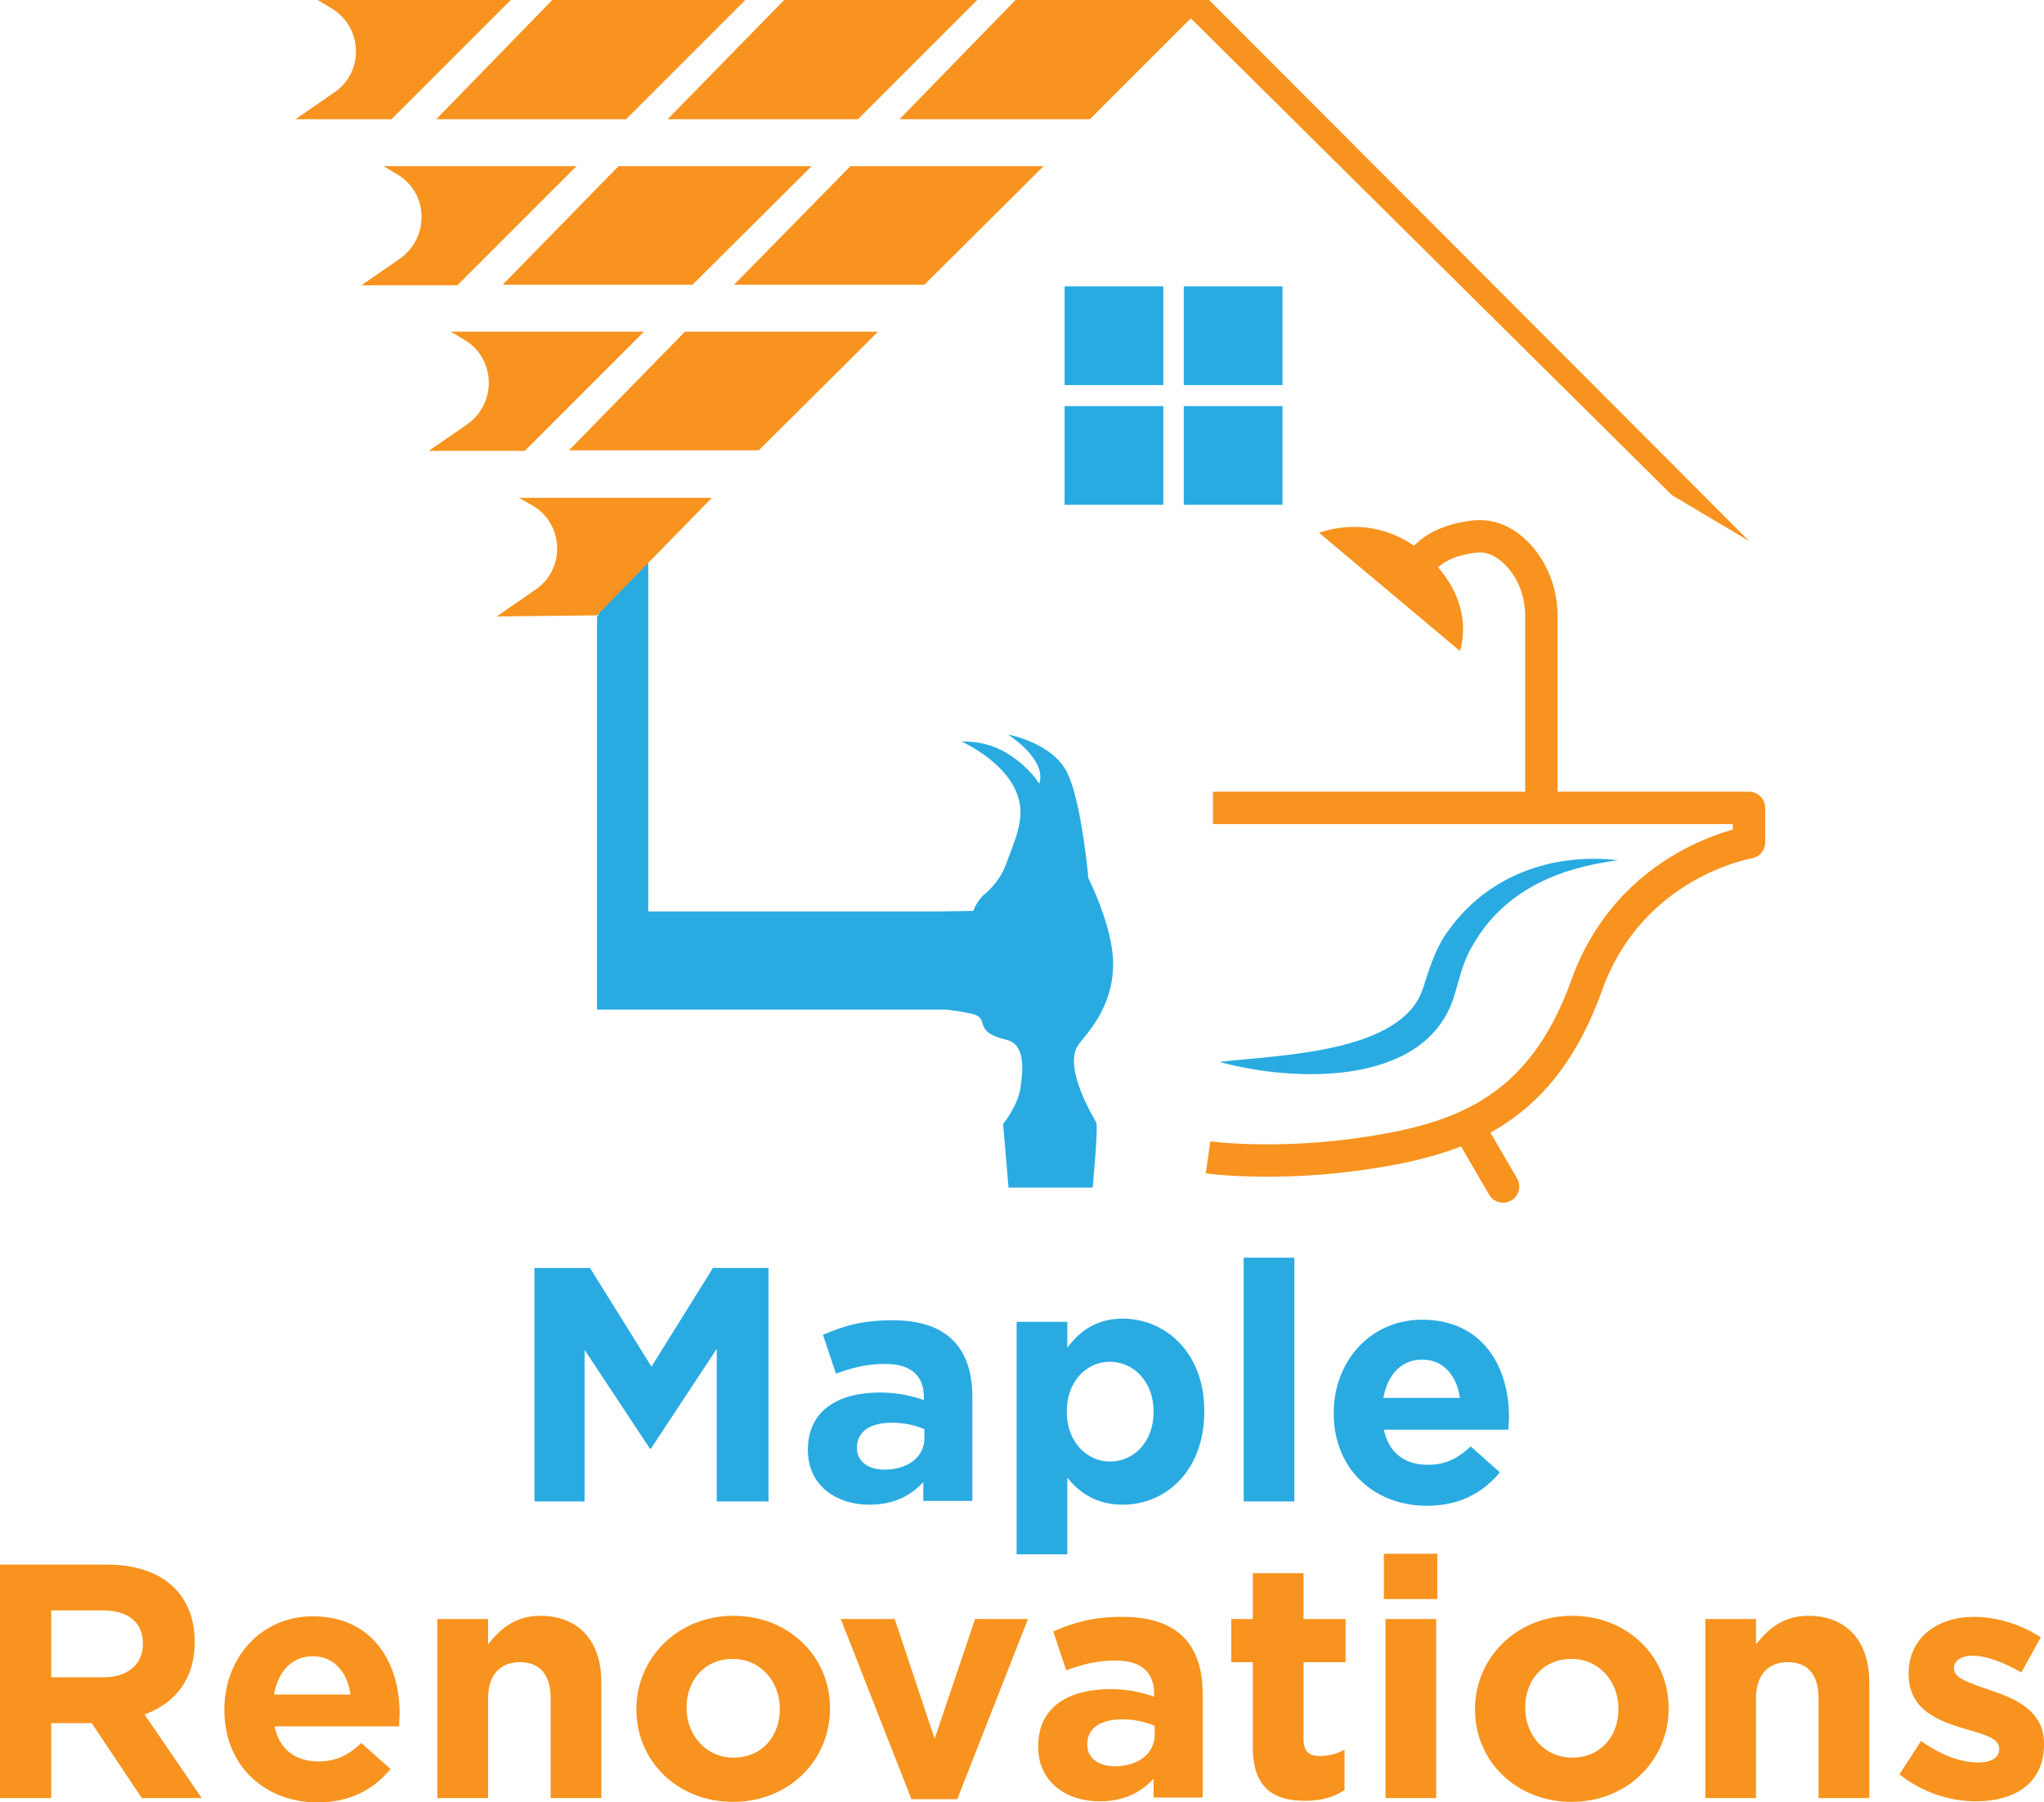 <?xml version="1.0" encoding="utf-8"?>
<!-- Generator: Adobe Illustrator 28.0.0, SVG Export Plug-In . SVG Version: 6.00 Build 0)  -->
<svg version="1.1" id="Layer_1" xmlns="http://www.w3.org/2000/svg" xmlns:xlink="http://www.w3.org/1999/xlink" x="0px" y="0px"
	 viewBox="0 0 379 334.2" style="enable-background:new 0 0 379 334.2;" xml:space="preserve">
<style type="text/css">
	.st0{fill:#29ABE2;}
	.st1{fill:#F7931E;}
	.st2{fill:none;stroke:#F7931E;stroke-width:6;stroke-linejoin:round;stroke-miterlimit:10;}
	.st3{fill:none;stroke:#F7931E;stroke-width:6;stroke-linecap:round;stroke-linejoin:round;stroke-miterlimit:10;}
</style>
<g>
	<g>
		<g>
			<path class="st0" d="M132.9,278.4v-28.3l-12.2,18.5h-0.2l-12.1-18.3v28.1h-9.3v-43.3h10.3l11.4,18.3l11.4-18.3h10.3v43.3
				L132.9,278.4L132.9,278.4z"/>
			<path class="st0" d="M171.2,278.4v-3.6c-2.3,2.5-5.4,4.2-10,4.2c-6.2,0-11.4-3.6-11.4-10.1v-0.1c0-7.2,5.5-10.6,13.4-10.6
				c3.3,0,5.8,0.6,8.1,1.4V259c0-3.9-2.4-6.1-7.1-6.1c-3.6,0-6.1,0.7-9.2,1.8l-2.4-7.2c3.7-1.6,7.2-2.7,12.9-2.7
				c10.3,0,14.8,5.3,14.8,14.3v19.2h-9.1V278.4z M171.4,265c-1.6-0.7-3.7-1.2-6-1.2c-4,0-6.5,1.6-6.5,4.6v0.1c0,2.5,2.1,4,5.1,4
				c4.4,0,7.4-2.4,7.4-5.8V265z"/>
			<path class="st0" d="M208.2,279c-5,0-8.1-2.3-10.3-5v14.2h-9.4v-43.1h9.4v4.8c2.3-3.1,5.4-5.4,10.3-5.4c7.7,0,15.1,6.1,15.1,17.1
				v0.1C223.3,272.9,216,279,208.2,279z M213.9,261.7c0-5.5-3.7-9.2-8.1-9.2s-8,3.7-8,9.2v0.1c0,5.5,3.7,9.2,8,9.2
				c4.4,0,8.1-3.6,8.1-9.2V261.7z"/>
			<path class="st0" d="M230.6,278.4v-45.2h9.4v45.2H230.6z"/>
			<path class="st0" d="M279.7,265.1h-23.1c0.9,4.3,3.9,6.5,8.1,6.5c3.2,0,5.4-1,8-3.4l5.4,4.8c-3.1,3.8-7.5,6.2-13.5,6.2
				c-10,0-17.3-7-17.3-17.1V262c0-9.5,6.7-17.3,16.4-17.3c11.1,0,16.1,8.6,16.1,18v0.1C279.8,263.6,279.7,264.2,279.7,265.1z
				 M263.7,252.1c-3.9,0-6.4,2.8-7.2,7.1h14.2C270.1,255,267.6,252.1,263.7,252.1z"/>
		</g>
		<g>
			<path class="st1" d="M26.3,333.4L17,319.5H9.5v13.9H0v-43.3h19.8c10.2,0,16.3,5.4,16.3,14.3v0.1c0,7-3.8,11.4-9.3,13.4l10.6,15.5
				H26.3z M26.5,304.8c0-4.1-2.8-6.2-7.5-6.2H9.5V311h9.7C23.8,311,26.5,308.5,26.5,304.8L26.5,304.8z"/>
			<path class="st1" d="M74,320.1H50.9c0.9,4.3,3.9,6.5,8.1,6.5c3.2,0,5.4-1,8-3.4l5.4,4.8c-3.1,3.8-7.5,6.2-13.5,6.2
				c-10,0-17.3-7-17.3-17.1V317c0-9.5,6.7-17.3,16.4-17.3c11.1,0,16.1,8.6,16.1,18v0.1C74.1,318.6,74,319.2,74,320.1z M58,307.1
				c-3.9,0-6.4,2.8-7.2,7.1H65C64.4,310,61.9,307.1,58,307.1z"/>
			<path class="st1" d="M102.1,333.4v-18.5c0-4.5-2.1-6.7-5.7-6.7s-5.9,2.3-5.9,6.7v18.5h-9.4v-33.2h9.4v4.7c2.2-2.8,5-5.3,9.7-5.3
				c7.1,0,11.3,4.7,11.3,12.3v21.5H102.1z"/>
			<path class="st1" d="M135.9,334.1c-10.3,0-17.9-7.6-17.9-17.1v-0.1c0-9.5,7.7-17.3,18-17.3s17.9,7.6,17.9,17.1v0.1
				C153.9,326.4,146.3,334.1,135.9,334.1z M144.6,316.8c0-4.9-3.5-9.2-8.7-9.2c-5.4,0-8.6,4.1-8.6,9v0.1c0,4.9,3.5,9.2,8.7,9.2
				c5.4,0,8.6-4.1,8.6-9V316.8z"/>
			<path class="st1" d="M177.5,333.6H169l-13.1-33.4h10l7.4,22.2l7.5-22.2h9.8L177.5,333.6z"/>
			<path class="st1" d="M213.9,333.4v-3.6c-2.3,2.5-5.4,4.2-10,4.2c-6.2,0-11.4-3.6-11.4-10.1v-0.1c0-7.2,5.5-10.6,13.4-10.6
				c3.3,0,5.8,0.6,8.1,1.4V314c0-3.9-2.4-6.1-7.1-6.1c-3.6,0-6.1,0.7-9.2,1.8l-2.4-7.2c3.7-1.6,7.2-2.7,12.9-2.7
				c10.3,0,14.8,5.3,14.8,14.3v19.2h-9.1V333.4z M214.1,320c-1.6-0.7-3.7-1.2-6-1.2c-4,0-6.5,1.6-6.5,4.6v0.1c0,2.5,2.1,4,5.1,4
				c4.4,0,7.4-2.4,7.4-5.8V320z"/>
			<path class="st1" d="M242,333.9c-5.8,0-9.7-2.3-9.7-10v-15.7h-4v-8h4v-8.5h9.4v8.5h7.8v8h-7.8v14.2c0,2.2,0.9,3.2,3,3.2
				c1.7,0,3.3-0.4,4.6-1.2v7.5C247.4,333.2,245.1,333.9,242,333.9z"/>
			<path class="st1" d="M256.6,296.5v-8.4h9.9v8.4H256.6z M256.9,333.4v-33.2h9.4v33.2H256.9z"/>
			<path class="st1" d="M291.4,334.1c-10.3,0-17.9-7.6-17.9-17.1v-0.1c0-9.5,7.7-17.3,18-17.3s17.9,7.6,17.9,17.1v0.1
				C309.4,326.4,301.7,334.1,291.4,334.1z M300.1,316.8c0-4.9-3.5-9.2-8.7-9.2c-5.4,0-8.6,4.1-8.6,9v0.1c0,4.9,3.5,9.2,8.7,9.2
				c5.4,0,8.6-4.1,8.6-9V316.8z"/>
			<path class="st1" d="M337.2,333.4v-18.5c0-4.5-2.1-6.7-5.7-6.7s-5.9,2.3-5.9,6.7v18.5h-9.4v-33.2h9.4v4.7c2.2-2.8,5-5.3,9.7-5.3
				c7.1,0,11.3,4.7,11.3,12.3v21.5H337.2z"/>
			<path class="st1" d="M366.4,334c-4.6,0-9.8-1.5-14.2-5l4-6.2c3.6,2.6,7.4,4,10.5,4c2.7,0,4-1,4-2.5v-0.1c0-2-3.2-2.7-6.9-3.8
				c-4.6-1.4-9.9-3.5-9.9-10v-0.1c0-6.7,5.4-10.5,12.1-10.5c4.2,0,8.8,1.4,12.4,3.8l-3.6,6.5c-3.3-1.9-6.6-3.1-9-3.1
				c-2.3,0-3.5,1-3.5,2.3v0.1c0,1.9,3.2,2.7,6.7,4c4.6,1.5,10,3.8,10,9.8v0.1C379.1,330.6,373.6,334,366.4,334z"/>
		</g>
	</g>
	<g>
		<polygon class="st1" points="159.1,22.1 181.2,0 145.4,0 123.8,22.1 		"/>
		<polygon class="st1" points="116.1,22.1 138.2,0 102.4,0 80.9,22.1 		"/>
		<path class="st1" d="M61.9,17.2l-7.1,4.9h17.8L94.7,0H58.9l2.5,1.5C67.3,5,67.6,13.4,61.9,17.2z"/>
		<polygon class="st1" points="105.5,83.5 140.7,83.5 162.8,61.5 127,61.5 		"/>
		<path class="st1" d="M86.6,78.7l-7.1,4.9h17.8l22.1-22.1H83.6l2.5,1.5C91.9,66.4,92.2,74.8,86.6,78.7z"/>
		<polygon class="st1" points="136.1,52.8 171.4,52.8 193.5,30.8 157.7,30.8 		"/>
		<polygon class="st1" points="93.2,52.8 128.4,52.8 150.5,30.8 114.7,30.8 		"/>
		<path class="st1" d="M74.1,48L67,52.9h17.8l22.1-22.1H71.1l2.5,1.5C79.5,35.7,79.7,44.1,74.1,48z"/>
		<polygon class="st1" points="324.3,100.3 224.2,0 188.3,0 166.8,22.1 202.1,22.1 220.8,3.4 310,91.8 		"/>
		<g>
			<rect x="197.4" y="53.1" class="st0" width="18.3" height="18.3"/>
			<rect x="219.5" y="53.1" class="st0" width="18.3" height="18.3"/>
			<rect x="197.4" y="75.3" class="st0" width="18.3" height="18.3"/>
			<rect x="219.5" y="75.3" class="st0" width="18.3" height="18.3"/>
		</g>
		<path class="st0" d="M199.9,193.8c1.3-1.9,6.5-6.7,6.5-15.1c0-6.8-4.6-15.9-4.6-15.9s-1.2-13.9-3.9-19.5c-2.7-5.6-11-7.1-11-7.1
			s7.3,4.6,5.8,9.1c-1.7-2.6-4.1-4.5-6.1-5.7c-2.5-1.5-5.4-2.2-8.3-2.1c0,0,10.4,4.6,10.9,12.5c0.2,3.6-1.6,7.2-2.6,10.1
			c-0.8,2.2-2.1,4-3.8,5.5c-1,0.8-1.7,1.8-2.2,3l-0.1,0.3l-6.6,0.1l0,0h-53.7V97l-9.5,17.4v72.8h64.8c0.9,0.1,2.4,0.3,4.4,0.7
			c4.1,0.8,0,3.3,6.7,4.9c3.6,0.8,3.1,5.8,2.6,9c-0.5,3.3-3.2,6.6-3.2,6.6l1,11.8h15.6c0,0,1-10.4,0.7-12
			C203.2,207.9,197,198.1,199.9,193.8z"/>
		<g>
			<g>
				<path class="st2" d="M224.9,149.8h99.4v6.4c0,0-21.9,3.6-30.1,26.5s-22.8,28.3-40.1,31c-17.3,2.7-30.1,0.9-30.1,0.9"/>
				<line class="st3" x1="278.7" y1="220" x2="272.3" y2="209"/>
			</g>
			<g>
				<path class="st0" d="M226.1,196.9c11-1.3,33.7-1.6,37.7-13.5c1.1-3.4,2.4-7.8,4.8-10.9c7.3-10.2,19.2-14.4,31.4-13
					c-11.3,1.5-21.2,5.7-27,15.9c-1.9,3.2-2.4,6.3-3.6,10C263.7,201.6,239.6,200.6,226.1,196.9L226.1,196.9z"/>
			</g>
			<path class="st3" d="M285.8,149.8v-35.6c0-4.3-1.6-8.6-4.6-11.6c-2-2-4.6-3.5-7.9-3.1c-8.4,1-10.1,5.4-10.1,5.4"/>
			<path class="st1" d="M244.6,98.8l26.1,21.9c0,0,3.5-9.4-6.7-18.1C254.7,94.6,244.6,98.8,244.6,98.8z"/>
		</g>
		<path class="st1" d="M98.7,93.7c5.9,3.4,6.2,11.9,0.5,15.7l-7.1,4.9l18.6-0.2L132,92.3H96.2L98.7,93.7z"/>
	</g>
</g>
</svg>
